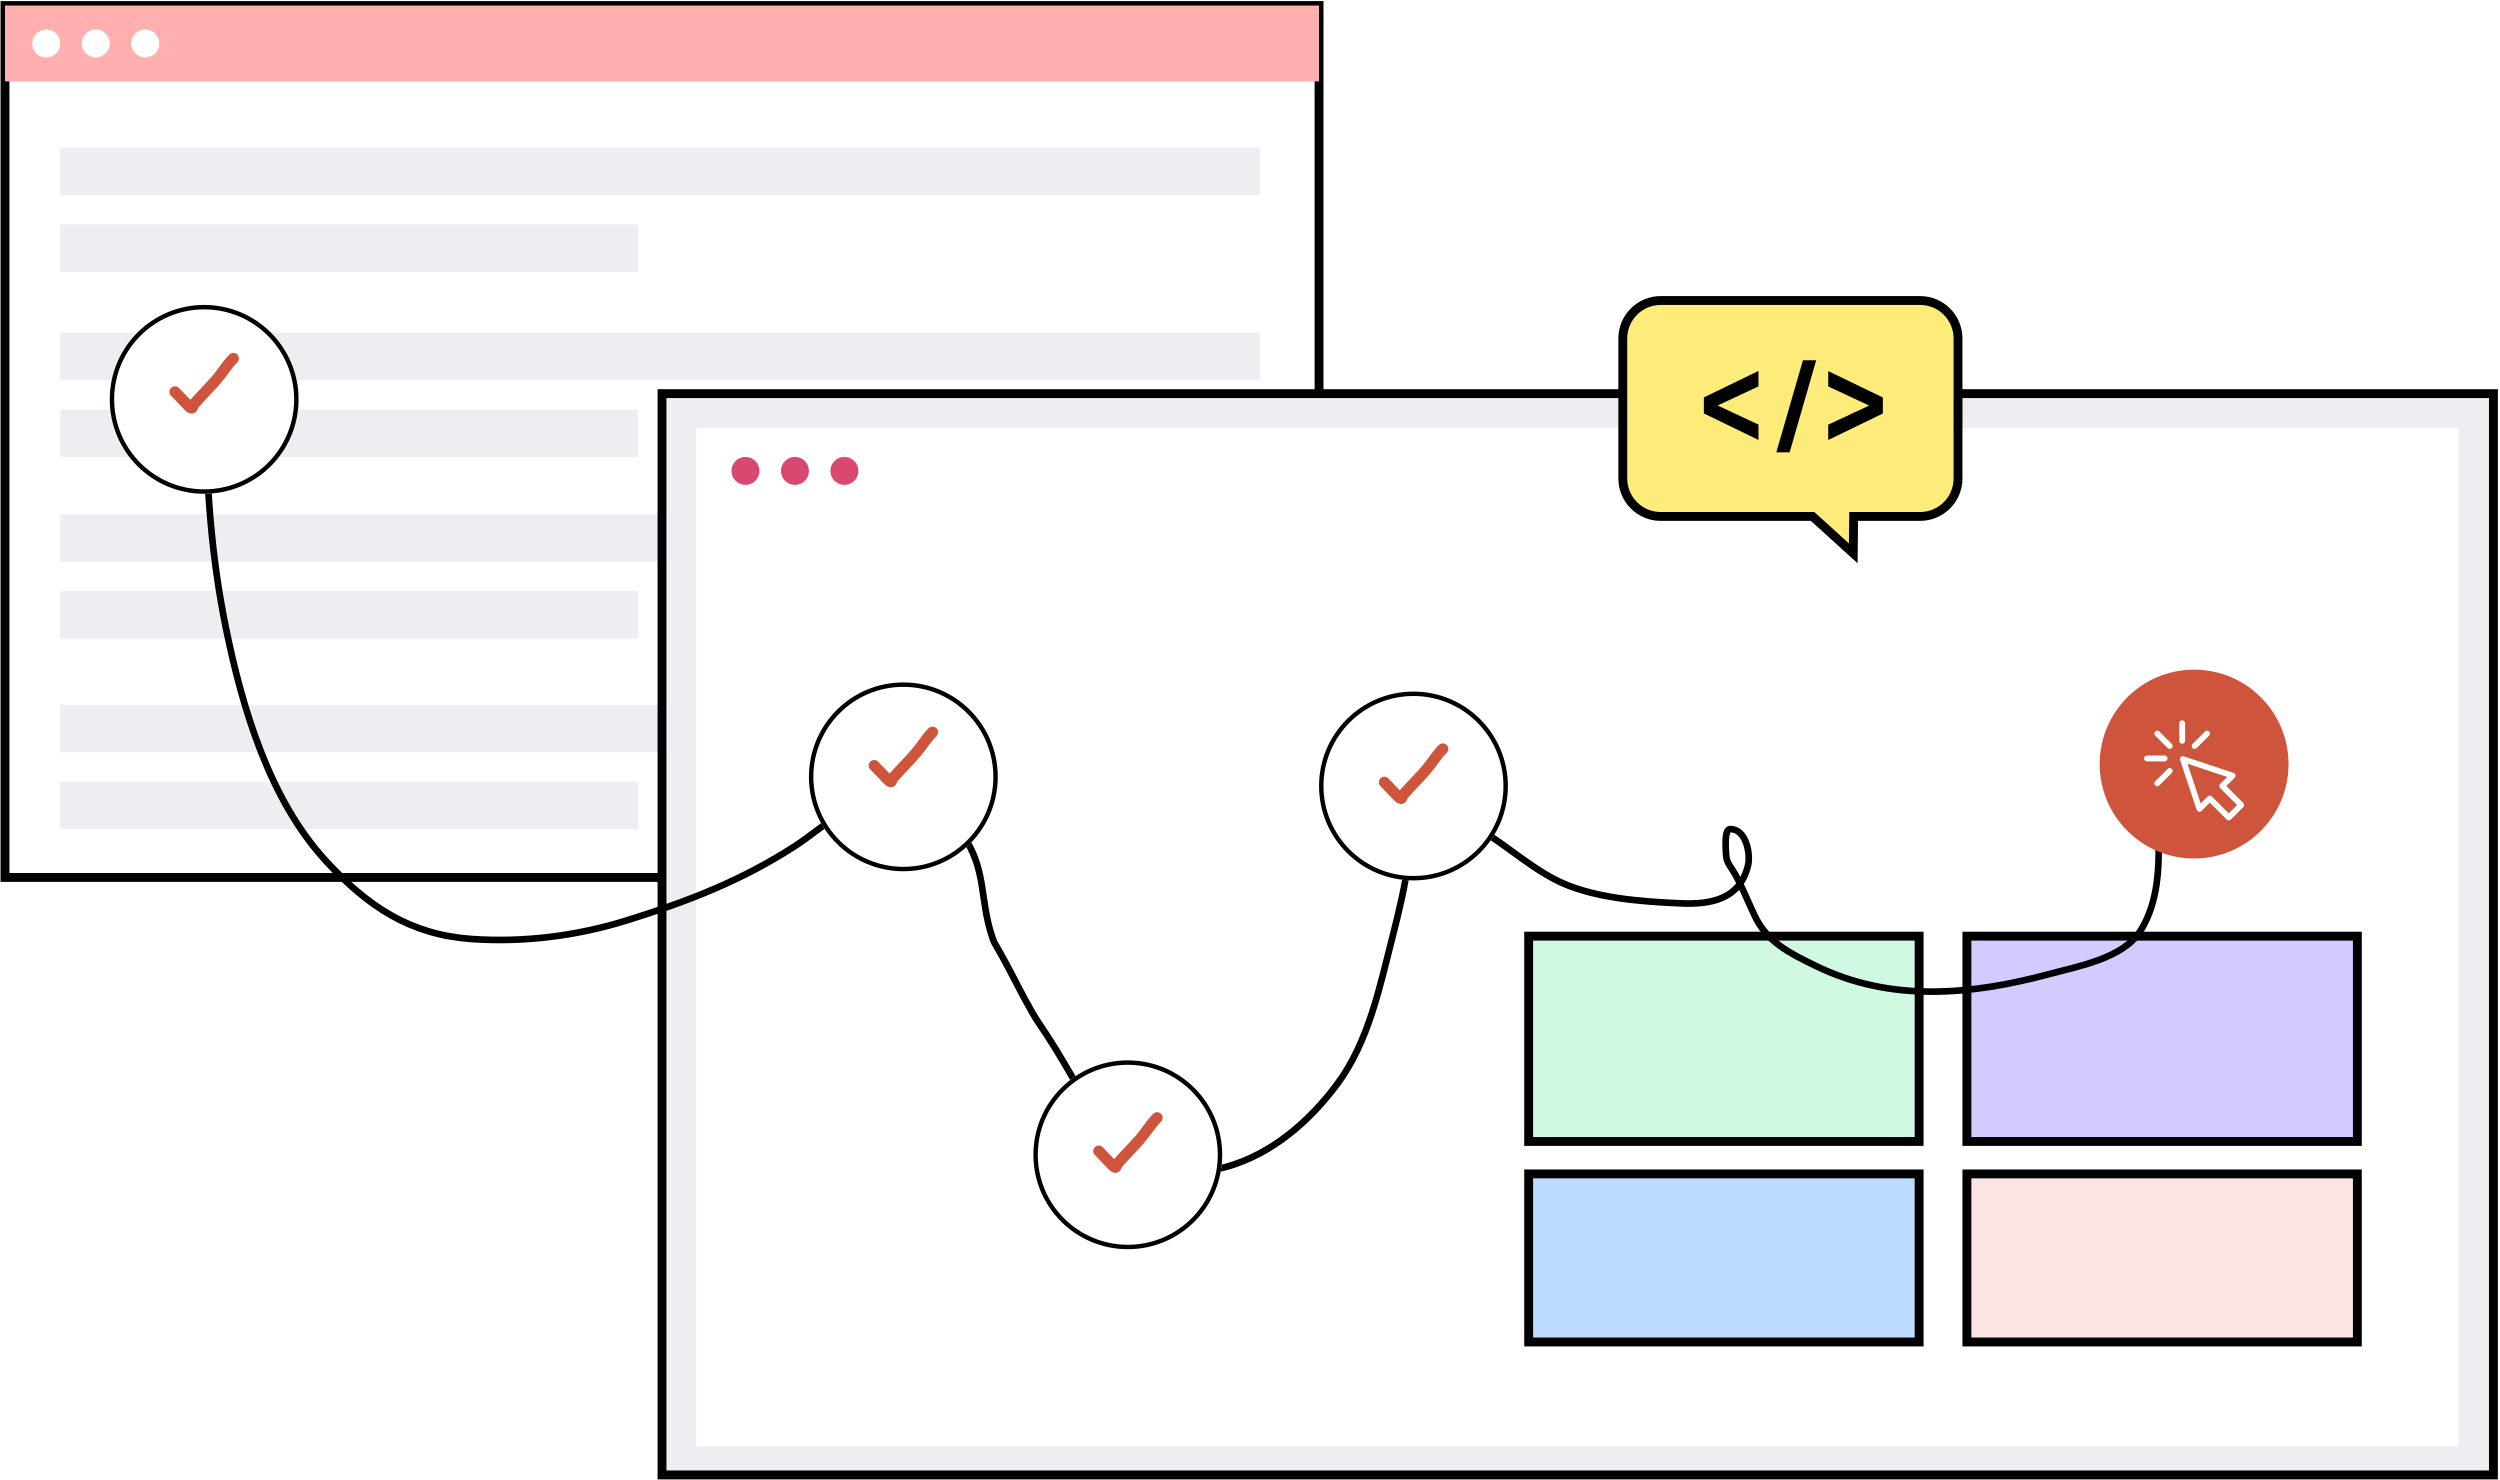 <svg width="1127" height="667" viewBox="0 0 1127 667" fill="none" xmlns="http://www.w3.org/2000/svg">
<path d="M594.627 2.499H2.247V395.547H594.627V2.499Z" fill="white" stroke="black" stroke-width="4"/>
<path d="M594.627 2.499H2.247V36.692H594.627V2.499Z" fill="#FFAFAD"/>
<circle cx="20.852" cy="19.595" r="6.313" fill="white"/>
<circle cx="43.157" cy="19.595" r="6.313" fill="white"/>
<circle cx="65.462" cy="19.595" r="6.313" fill="white"/>
<rect x="27.165" y="66.604" width="540.771" height="21.366" fill="#ECEEF2"/>
<rect x="27.165" y="149.978" width="540.771" height="21.366" fill="#ECEEF2"/>
<rect x="27.165" y="231.855" width="540.771" height="21.366" fill="#ECEEF2"/>
<rect x="27.165" y="317.759" width="540.771" height="21.366" fill="#ECEEF2"/>
<rect x="27.165" y="101.23" width="260.514" height="21.366" fill="#ECEEF2"/>
<rect x="27.165" y="184.604" width="260.514" height="21.366" fill="#ECEEF2"/>
<rect x="27.165" y="266.481" width="260.514" height="21.366" fill="#ECEEF2"/>
<rect x="27.165" y="352.385" width="260.514" height="21.366" fill="#ECEEF2"/>
<path d="M1124.04 177.459H298.438V664.899H1124.04V177.459Z" fill="#ECEEF2" stroke="black" stroke-width="4"/>
<path d="M1108.31 192.979H313.854V652.072H1108.31V192.979Z" fill="white"/>
<circle cx="336.052" cy="212.283" r="6.313" fill="#D94870"/>
<circle cx="358.356" cy="212.283" r="6.313" fill="#D94870"/>
<circle cx="380.661" cy="212.283" r="6.313" fill="#D94870"/>
<rect x="335.038" y="238.549" width="755.811" height="135.202" fill="white"/>
<rect x="335.038" y="387.011" width="312.205" height="243.296" fill="white"/>
<rect x="669.553" y="387.011" width="421.294" height="243.296" fill="white"/>
<rect x="689.122" y="422.018" width="176.021" height="92.558" fill="#D1F8E0" stroke="black" stroke-width="4"/>
<rect x="886.678" y="422.018" width="176.021" height="92.558" fill="#D2CBFF" stroke="black" stroke-width="4"/>
<rect x="689.122" y="529.199" width="176.021" height="75.762" fill="#BCDBFF" stroke="black" stroke-width="4"/>
<rect x="886.678" y="529.199" width="176.021" height="75.762" fill="#FCE4E3" stroke="black" stroke-width="4"/>
<path d="M92.934 187.757C92.934 219.73 95.452 251.832 101.861 283.193C109.249 319.351 121.49 360.422 146.887 388.08C165.88 408.764 185.01 421.439 212.918 423.327C236.307 424.91 259.916 421.919 282.296 414.992C309.689 406.513 334.098 397.096 358.107 381.582C371.034 373.229 386.305 357.888 402.608 357.888C418.547 357.888 427.586 365.555 435.689 378.957C444.444 393.437 441.885 405.759 447.083 421.753C448.873 427.259 447.083 421.753 458.006 442.822C458.006 442.822 464.686 455.985 468.245 461.134C479.296 477.123 488.138 494.725 498.569 511.149C504.364 520.274 506.086 524.869 516.948 526.246C529.083 527.784 541.493 529.321 553.442 525.852C573.593 520.002 590.309 505.452 602.669 488.899C617.069 469.613 622.018 444.655 627.874 421.818C630.747 410.61 633.377 399.419 634.962 387.949C635.986 380.544 636.053 372.302 638.769 365.239C641.467 358.224 657.602 368.706 661.348 370.621C675.377 377.794 686.94 389.05 700.73 396.351C716.84 404.879 740.118 406.513 758.097 407.246C771.76 407.804 784.45 405.154 788.027 390.05C789.205 385.075 787.215 373.562 779.888 373.772C777.057 373.853 778.054 384.016 778.182 385.98C778.376 388.962 780.588 391.228 781.989 393.725C785.4 399.809 787.936 406.334 790.915 412.629C796.63 424.704 806.441 429.506 818.351 435.339C852.313 451.97 888.396 448.646 924.158 439.015C936.726 435.63 957.037 432.019 964.853 419.717C971.326 409.528 973.039 396.858 973.123 385.061C973.207 373.248 973.123 361.431 973.123 349.617" stroke="black" stroke-width="3" stroke-linecap="round"/>
<circle cx="989.1" cy="344.446" r="42.565" fill="#CE543C"/>
<path d="M983.728 335.298C984.458 335.298 985.049 334.706 985.049 333.976V326.045C985.049 325.315 984.458 324.723 983.728 324.723C982.998 324.723 982.406 325.315 982.406 326.045V333.976C982.406 334.706 982.998 335.298 983.728 335.298Z" fill="white"/>
<path d="M1011.27 361.98L1003.65 354.355L1007.39 350.616C1007.71 350.292 1007.85 349.823 1007.74 349.377C1007.64 348.931 1007.31 348.571 1006.87 348.426L984.441 340.948C983.966 340.789 983.442 340.913 983.088 341.267C982.734 341.621 982.611 342.145 982.769 342.62L990.246 365.056C990.391 365.491 990.751 365.82 991.197 365.925C991.643 366.03 992.111 365.897 992.435 365.573L996.174 361.834L1003.8 369.458C1004.06 369.716 1004.39 369.846 1004.73 369.846C1005.07 369.846 1005.41 369.717 1005.67 369.458L1011.27 363.849C1011.79 363.333 1011.79 362.496 1011.27 361.98ZM1004.73 366.654L997.108 359.029C996.592 358.513 995.755 358.513 995.239 359.029L992.078 362.191L986.113 344.292L1004.01 350.258L1000.85 353.42C1000.33 353.936 1000.33 354.774 1000.85 355.29L1008.47 362.914L1004.73 366.654Z" fill="white"/>
<path d="M973.444 329.756C972.928 329.24 972.091 329.24 971.575 329.756C971.059 330.272 971.059 331.109 971.575 331.626L977.183 337.234C977.699 337.75 978.536 337.75 979.053 337.234C979.569 336.717 979.569 335.881 979.053 335.364L973.444 329.756Z" fill="white"/>
<path d="M977.183 346.586L971.575 352.194C971.059 352.711 971.059 353.548 971.575 354.064C972.091 354.58 972.928 354.58 973.444 354.064L979.053 348.456C979.569 347.939 979.569 347.103 979.053 346.586C978.536 346.07 977.699 346.07 977.183 346.586Z" fill="white"/>
<path d="M990.266 337.234L995.874 331.626C996.391 331.109 996.391 330.272 995.874 329.756C995.358 329.24 994.521 329.24 994.005 329.756L988.397 335.364C987.881 335.881 987.881 336.717 988.397 337.234C988.913 337.75 989.75 337.75 990.266 337.234Z" fill="white"/>
<path d="M977.116 341.907C977.116 341.177 976.524 340.585 975.794 340.585H967.863C967.133 340.585 966.542 341.177 966.542 341.907C966.542 342.637 967.133 343.229 967.863 343.229H975.794C976.524 343.229 977.116 342.637 977.116 341.907Z" fill="white"/>
<g filter="url(#filter0_d_3073_4737)">
<circle cx="637.192" cy="350.325" r="42.565" fill="white"/>
<circle cx="637.192" cy="350.325" r="41.565" stroke="black" stroke-width="2"/>
</g>
<path d="M624.1 352.655C626.027 354.581 627.836 356.623 629.761 358.548C629.983 358.769 631.127 359.986 631.524 359.986C632.155 359.986 632.083 358.838 632.498 358.362C635.855 354.519 639.506 350.947 642.846 347.087C645.515 344.002 647.504 340.527 650.409 337.621" stroke="#CE543C" stroke-width="5" stroke-linecap="round"/>
<g filter="url(#filter1_d_3073_4737)">
<circle cx="508.413" cy="516.575" r="42.565" fill="white"/>
<circle cx="508.413" cy="516.575" r="41.565" stroke="black" stroke-width="2"/>
</g>
<path d="M495.321 518.905C497.247 520.831 499.057 522.873 500.982 524.798C501.203 525.019 502.348 526.236 502.745 526.236C503.376 526.236 503.304 525.088 503.719 524.612C507.075 520.769 510.726 517.197 514.066 513.337C516.736 510.252 518.724 506.777 521.63 503.871" stroke="#CE543C" stroke-width="5" stroke-linecap="round"/>
<g filter="url(#filter2_d_3073_4737)">
<circle cx="407.233" cy="346.199" r="42.565" fill="white"/>
<circle cx="407.233" cy="346.199" r="41.565" stroke="black" stroke-width="2"/>
</g>
<path d="M394.079 345.103C396.005 347.03 397.814 349.071 399.739 350.996C399.961 351.218 401.106 352.434 401.503 352.434C402.134 352.434 402.062 351.286 402.477 350.81C405.833 346.967 409.484 343.395 412.824 339.535C415.494 336.451 417.482 332.975 420.387 330.07" stroke="#CE543C" stroke-width="5" stroke-linecap="round"/>
<g filter="url(#filter3_d_3073_4737)">
<circle cx="92.034" cy="176.031" r="42.565" fill="white"/>
<circle cx="92.034" cy="176.031" r="41.565" stroke="black" stroke-width="2"/>
</g>
<path d="M78.879 176.638C80.806 178.565 82.615 180.606 84.54 182.531C84.762 182.753 85.907 183.97 86.303 183.97C86.935 183.97 86.862 182.821 87.278 182.346C90.634 178.502 94.285 174.93 97.625 171.07C100.294 167.986 102.283 164.51 105.188 161.605" stroke="#CE543C" stroke-width="5" stroke-linecap="round"/>
<path d="M837.611 232.818H835.634L835.611 234.795L835.439 249.445L817.688 233.337L817.116 232.818H816.344H748.681C739.216 232.818 731.554 225.156 731.554 215.691V152.594C731.554 143.129 739.216 135.467 748.681 135.467H865.551C875.016 135.467 882.678 143.129 882.678 152.594V215.691C882.678 225.156 875.016 232.818 865.551 232.818H837.611Z" fill="#FDEB7A" stroke="black" stroke-width="4"/>
<path d="M792.715 174.178L774.29 182.8L792.715 191.39V198.319L768.095 186.376V179.16L792.715 167.217V174.178Z" fill="black"/>
<path d="M848.788 179.192V186.409L824.168 198.351V191.422L842.593 182.832L824.168 174.211V167.282L848.788 179.192Z" fill="black"/>
<path d="M812.769 162.396L800.763 203.908H806.766L818.74 162.396H812.769Z" fill="black"/>
<defs>
<filter id="filter0_d_3073_4737" x="590.627" y="307.761" width="93.129" height="93.129" filterUnits="userSpaceOnUse" color-interpolation-filters="sRGB">
<feFlood flood-opacity="0" result="BackgroundImageFix"/>
<feColorMatrix in="SourceAlpha" type="matrix" values="0 0 0 0 0 0 0 0 0 0 0 0 0 0 0 0 0 0 127 0" result="hardAlpha"/>
<feOffset dy="4"/>
<feGaussianBlur stdDeviation="2"/>
<feComposite in2="hardAlpha" operator="out"/>
<feColorMatrix type="matrix" values="0 0 0 0 0.933 0 0 0 0 0.439 0 0 0 0 0.498 0 0 0 0.34 0"/>
<feBlend mode="normal" in2="BackgroundImageFix" result="effect1_dropShadow_3073_4737"/>
<feBlend mode="normal" in="SourceGraphic" in2="effect1_dropShadow_3073_4737" result="shape"/>
</filter>
<filter id="filter1_d_3073_4737" x="461.848" y="474.011" width="93.129" height="93.129" filterUnits="userSpaceOnUse" color-interpolation-filters="sRGB">
<feFlood flood-opacity="0" result="BackgroundImageFix"/>
<feColorMatrix in="SourceAlpha" type="matrix" values="0 0 0 0 0 0 0 0 0 0 0 0 0 0 0 0 0 0 127 0" result="hardAlpha"/>
<feOffset dy="4"/>
<feGaussianBlur stdDeviation="2"/>
<feComposite in2="hardAlpha" operator="out"/>
<feColorMatrix type="matrix" values="0 0 0 0 0.933 0 0 0 0 0.439 0 0 0 0 0.498 0 0 0 0.34 0"/>
<feBlend mode="normal" in2="BackgroundImageFix" result="effect1_dropShadow_3073_4737"/>
<feBlend mode="normal" in="SourceGraphic" in2="effect1_dropShadow_3073_4737" result="shape"/>
</filter>
<filter id="filter2_d_3073_4737" x="360.668" y="303.635" width="93.129" height="93.129" filterUnits="userSpaceOnUse" color-interpolation-filters="sRGB">
<feFlood flood-opacity="0" result="BackgroundImageFix"/>
<feColorMatrix in="SourceAlpha" type="matrix" values="0 0 0 0 0 0 0 0 0 0 0 0 0 0 0 0 0 0 127 0" result="hardAlpha"/>
<feOffset dy="4"/>
<feGaussianBlur stdDeviation="2"/>
<feComposite in2="hardAlpha" operator="out"/>
<feColorMatrix type="matrix" values="0 0 0 0 0.933 0 0 0 0 0.439 0 0 0 0 0.498 0 0 0 0.34 0"/>
<feBlend mode="normal" in2="BackgroundImageFix" result="effect1_dropShadow_3073_4737"/>
<feBlend mode="normal" in="SourceGraphic" in2="effect1_dropShadow_3073_4737" result="shape"/>
</filter>
<filter id="filter3_d_3073_4737" x="45.469" y="133.467" width="93.129" height="93.129" filterUnits="userSpaceOnUse" color-interpolation-filters="sRGB">
<feFlood flood-opacity="0" result="BackgroundImageFix"/>
<feColorMatrix in="SourceAlpha" type="matrix" values="0 0 0 0 0 0 0 0 0 0 0 0 0 0 0 0 0 0 127 0" result="hardAlpha"/>
<feOffset dy="4"/>
<feGaussianBlur stdDeviation="2"/>
<feComposite in2="hardAlpha" operator="out"/>
<feColorMatrix type="matrix" values="0 0 0 0 0.933 0 0 0 0 0.439 0 0 0 0 0.498 0 0 0 0.34 0"/>
<feBlend mode="normal" in2="BackgroundImageFix" result="effect1_dropShadow_3073_4737"/>
<feBlend mode="normal" in="SourceGraphic" in2="effect1_dropShadow_3073_4737" result="shape"/>
</filter>
</defs>
</svg>
